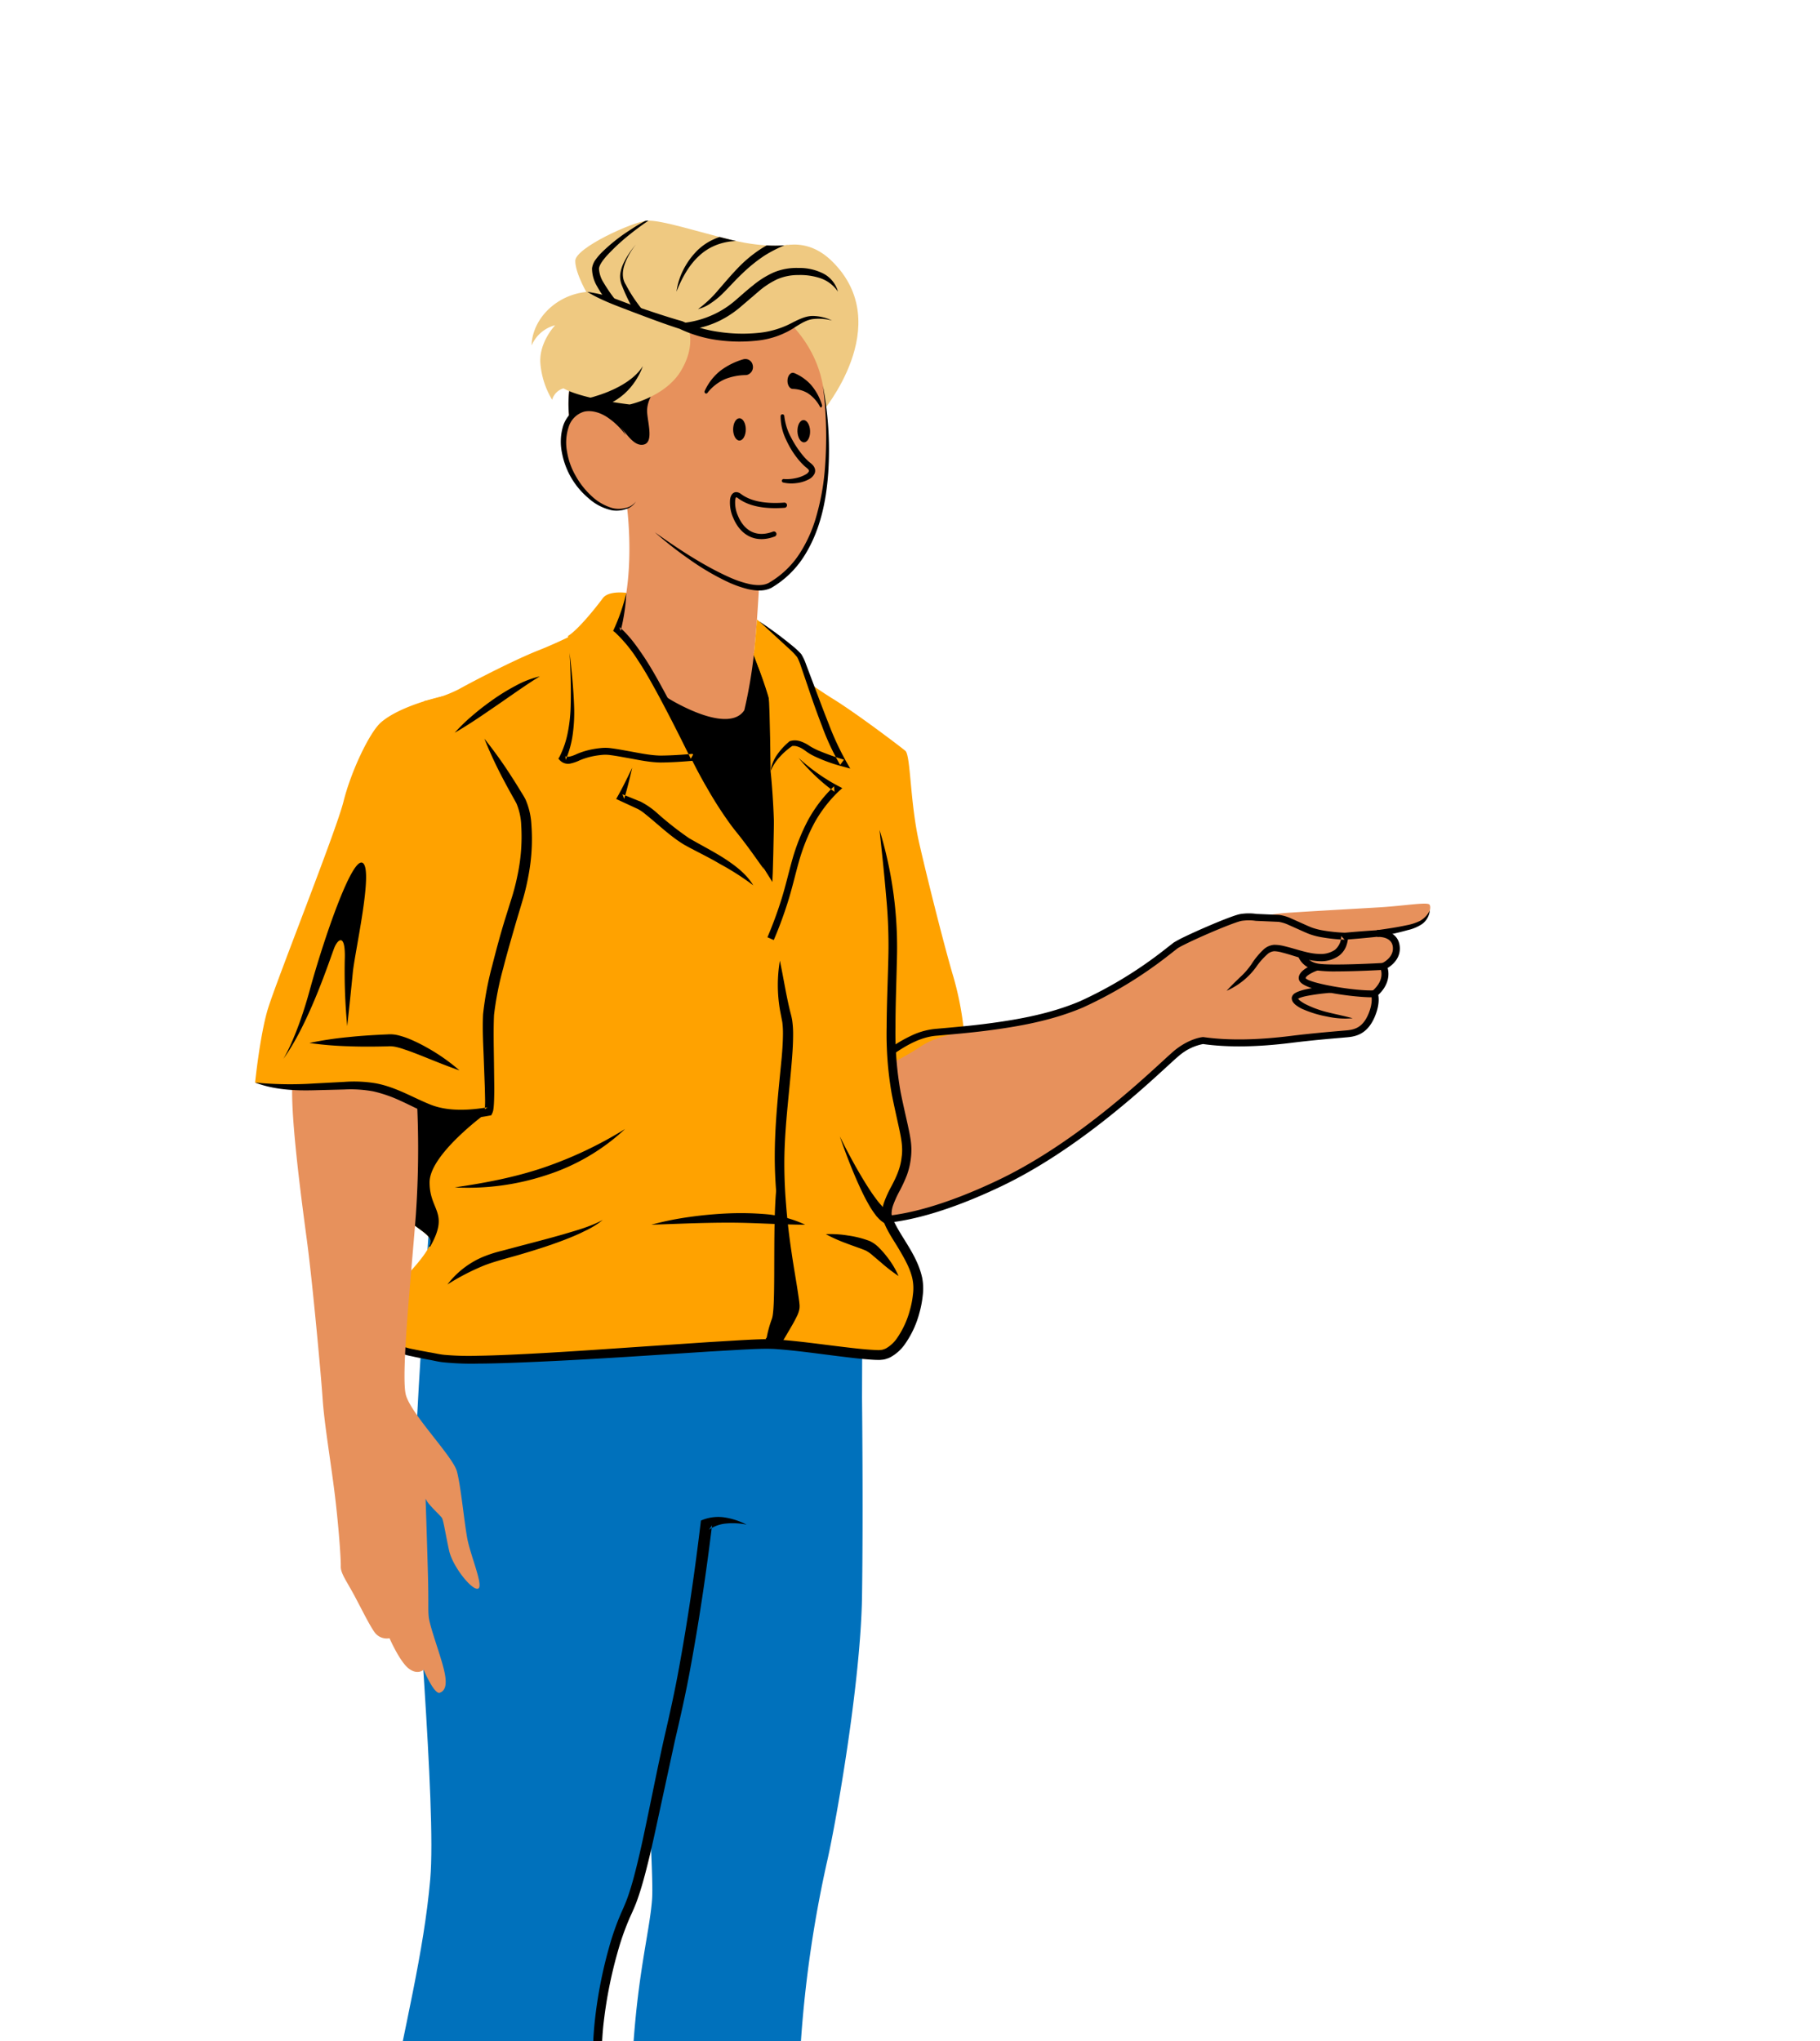 <svg xmlns="http://www.w3.org/2000/svg" xmlns:xlink="http://www.w3.org/1999/xlink" width="660" height="740" viewBox="0 0 660 740"><defs><clipPath id="a"><rect width="660" height="740" transform="translate(240 3099)" fill="#fff"/></clipPath></defs><g transform="translate(-240 -3099)" clip-path="url(#a)"><g transform="translate(-1354.39 2547.29)"><g transform="translate(1714.478 995.276)"><g transform="translate(1.893 416.316)"><path d="M1701.889,1016.052a55.3,55.3,0,0,1,3.721-8.492s-3.106-4.929-3.026-8.32,2.507-12.712,3.026-18.133-.338-38.36-.338-38.36l45.947,1.851s-2.8,17.306-2.8,23.614,1.635,19.625,1.635,19.625,2.658,16.355-7.783,22.428-33.4,10.408-40.378,5.787" transform="translate(-1689.994 -942.746)" fill="#e7915c" fill-rule="evenodd"/><path d="M1799.508,1001.55s1.562.439,1.75,1.058.434,6.77.434,8.011-1.8,3.6-2.607,3.726-17.654,1.821-27.112,2.558-33.534,1.6-40.783-1.84-11.792-6.873-16.583-8.9-13.735-5.16-15.2-6.823a9.67,9.67,0,0,1-2.25-5.183,29.574,29.574,0,0,0,.649-5.857c0-3.144-.08-5.484.567-6.695a5.479,5.479,0,0,1,3.708-2.176Z" transform="translate(-1697.145 -887.453)" fill="#cdcdcd" fill-rule="evenodd"/></g><g transform="translate(0 512.91)"><path d="M1756.775,1007.745c-8.746,0-17.9-.424-22.637-1.584-7.968-1.951-12-5.973-15.548-9.521-.81-.807-1.607-1.6-2.439-2.365-3.235-2.961-8.057-4.636-11.246-5.744-1.066-.371-1.941-.679-2.515-.94-1.422-.655-6.053-3.034-6-6.321l2.507.04c-.018,1.1,1.891,2.786,4.536,4,.524.238,1.324.514,2.294.853,3.385,1.173,8.5,2.951,12.116,6.261.857.785,1.682,1.607,2.517,2.44,3.483,3.48,7.086,7.078,14.375,8.861,9.044,2.217,34.7,1.652,41.495.647,6.491-.953,20.009-2.094,23.316-2.023a35.536,35.536,0,0,1,4.887.406l-.459,2.462a34.977,34.977,0,0,0-4.508-.361c-3.126-.113-16.614,1.078-22.872,2a175.293,175.293,0,0,1-19.818.888" transform="translate(-1696.39 -981.27)" fill-rule="evenodd"/></g><g transform="translate(1.68)"><path d="M1743.868,930.912s1.84,48.618-3.417,59.307a48.309,48.309,0,0,0,27.957,2.806c15.317-3.184,21.232-12.284,21.232-12.284s-5.123-24.66-2.2-45.777Z" transform="translate(-1631.656 -544.269)" fill="#e7915c" fill-rule="evenodd"/><g transform="translate(104.355)"><path d="M1825.358,776.709h-81.851V924.781s6.391,84.017,5.526,96.759-6.3,30.261-7.5,66.894c-.634,19.51-.687,45.26-.443,51.115s-2.482,12.161-2.412,15.934,2.344,3.333,2.625,6.336-2.7,5.308-2.625,7.336,2.855,4.491,2.855,4.491,9.558,8.761,29.467,7.961,30.981-8.615,30.981-8.615,4.912-4.949,4.87-9.641c-.1-10.8-5.181-31-4.87-63.01a435.376,435.376,0,0,1,10.7-93.151c3.119-13.816,12.033-64.181,12.479-95.38s0-71.756,0-71.756Z" transform="translate(-1738.68 -776.709)" fill="#0071bc" fill-rule="evenodd"/></g><path d="M1817.982,972.785s-17.454-11.045-22.855-14.049-22.772-12.286-25.918-13.934-3.744-4.345-6.589-3.445-8.686,15.874-8.237,19.021,13.928,11.381,13.928,11.381Z" transform="translate(-1610.691 -528.793)" fill="#cdcdcd" fill-rule="evenodd"/><path d="M1739.371,967.164a.552.552,0,0,0-.9.241c-.318.707.619,4.561.452,7.673s-1.578,5.378-.52,7.041,8.2,4.7,11.81,5.2,27.333-1.77,33.361-1.868,21.4.258,29.971.644,24.025,3.608,31.958,3.608,29.83-3.164,38.24-6.181,18.4-7.773,19.991-9.518-1.811-10.045-2.284-11.042a3.52,3.52,0,0,0-2.062-1.394Z" transform="translate(-1635.333 -498.059)" fill="#cdcdcd" fill-rule="evenodd"/><path d="M1748.651,946.359c3.663.321,3.207,11.657,7.509,14.553s8.057,6.883,15.8,6.02,10.014-1.8,14.159-5.083,9.31-8.919,11.03-9.468,14.322.9,18.785,1.023,23.517,10.854,29.306,12.542,16.18,6.326,18.221,6.971a15.253,15.253,0,0,1,4.514,3.009s15.693,2.257,19.886,2.257,7.632,2.151,9.458,3.119,2.9,5.8,2.9,5.8-18.058,7.309-27.624,9.458-25.9,3.872-37.082,3.227-37.192-5.16-49.874-5.912-25.367.752-33.428-.323a44.1,44.1,0,0,1-12.793-3.44s-2.577-9.886-.857-19.131a87.506,87.506,0,0,1,4.513-16.335c1.184-3.44,1.791-8.615,5.572-8.287" transform="translate(-1635.386 -521.007)" fill="#cdcdcd" fill-rule="evenodd"/><path d="M1769.934,956.547a1.343,1.343,0,1,1-1.341-1.341,1.341,1.341,0,0,1,1.341,1.341" transform="translate(-1591.26 -507.649)" fill="#474747" fill-rule="evenodd"/><path d="M1767.2,959.427a1.343,1.343,0,1,1-1.342-1.341,1.344,1.344,0,0,1,1.342,1.341" transform="translate(-1595.378 -503.307)" fill="#474747" fill-rule="evenodd"/><path d="M1764.469,962.309a1.343,1.343,0,1,1-1.341-1.342,1.34,1.34,0,0,1,1.341,1.342" transform="translate(-1599.497 -498.965)" fill="#474747" fill-rule="evenodd"/><path d="M1761.739,965.189a1.343,1.343,0,1,1-1.344-1.342,1.344,1.344,0,0,1,1.344,1.342" transform="translate(-1603.614 -494.623)" fill="#474747" fill-rule="evenodd"/><path d="M1775.271,960.817a1.343,1.343,0,1,1-1.342-1.344,1.343,1.343,0,0,1,1.342,1.344" transform="translate(-1583.215 -501.217)" fill="#474747" fill-rule="evenodd"/><path d="M1773.058,964.111a1.343,1.343,0,1,1-1.342-1.342,1.344,1.344,0,0,1,1.342,1.342" transform="translate(-1586.552 -496.249)" fill="#474747" fill-rule="evenodd"/><path d="M1770.283,966.944a1.343,1.343,0,1,1-1.344-1.344,1.342,1.342,0,0,1,1.344,1.344" transform="translate(-1590.733 -491.981)" fill="#474747" fill-rule="evenodd"/><path d="M1758.765,955.306a41.339,41.339,0,0,1,3.46-4.1,21.457,21.457,0,0,1,2-1.853,4.811,4.811,0,0,1,1.372-.812,6.306,6.306,0,0,1,1.547-.166c3.646.02,7.141.376,10.686.629l5.281.374,1.3.058a11.9,11.9,0,0,1,1.487.2,25.074,25.074,0,0,1,2.648.83c3.382,1.276,6.587,2.8,9.8,4.313,6.464,3.009,12.521,6.554,19.354,8.512,3.347,1.239,6.622,2.61,9.892,3.982,1.632.677,3.27,1.386,4.884,1.988a9.246,9.246,0,0,1,4.155,3.606,37.864,37.864,0,0,0-4.6-2.314c-1.733-.562-3.342-1.276-5-1.92-3.284-1.319-6.569-2.633-9.886-3.8-1.672-.622-3.282-1.018-5.065-1.665-1.705-.634-3.314-1.382-4.944-2.109l-9.619-4.548c-3.182-1.53-6.374-3.076-9.613-4.328a23.652,23.652,0,0,0-2.415-.785,10.575,10.575,0,0,0-1.141-.16l-1.349-.07-5.321-.421c-3.518-.286-7.081-.667-10.521-.712a9.179,9.179,0,0,0-1.1.065,3.543,3.543,0,0,0-.918.517c-.679.479-1.374,1.018-2.058,1.567a50.927,50.927,0,0,1-4.333,3.132" transform="translate(-1604.048 -517.944)" fill-rule="evenodd"/><path d="M1899.689,962.6a202.135,202.135,0,0,1-18.966,7.713,86.1,86.1,0,0,1-9.894,2.871c-3.362.715-6.747,1.246-10.14,1.7a167.92,167.92,0,0,1-20.49,1.514c-6.913.1-13.73-.9-20.485-1.708l-20.262-2.638a168.227,168.227,0,0,0-20.222-1.617c-6.763-.06-13.542.3-20.425.288a53.856,53.856,0,0,1-10.393-.923,44.549,44.549,0,0,1-10.082-3.072l1.121-2.241a42.785,42.785,0,0,0,9.433,2.826,51.284,51.284,0,0,0,9.937.855c6.745.01,13.58-.424,20.448-.266a170.685,170.685,0,0,1,20.483,1.825L1820,972.557c6.752.875,13.467,1.916,20.2,1.875a165.225,165.225,0,0,0,20.262-1.311c13.555-1.274,26.255-6.281,39.228-10.521" transform="translate(-1634.851 -496.503)" fill-rule="evenodd"/><path d="M1789.979,958.472a95.867,95.867,0,0,1,6.85,8.1,28.919,28.919,0,0,1,2.979,4.654,13.017,13.017,0,0,1,1.254,5.564l-2.507.015c-.341-1.316-.792-3.052-1.319-4.6a28.9,28.9,0,0,0-2.129-4.528l-5.188-9.157Z" transform="translate(-1557.088 -502.726)" fill-rule="evenodd"/><path d="M1756.061,960.911c-4.3-2.894-3.849-14.232-7.509-14.553-3.781-.329-4.391,4.847-5.572,8.287a87.469,87.469,0,0,0-4.516,16.338c-.2,1.053-.329,2.111-.423,3.164,2.026-.1,5.458-2.971,8.773-3.062,3.4-.093,13.886,6.9,19.4,5.885s8.468-10.39,8.468-10.39v0c-.86.123-1.786.238-2.821.354-7.745.862-11.5-3.129-15.8-6.02" transform="translate(-1635.287 -521.008)" fill="#ff0c0c" fill-rule="evenodd"/><path d="M1770.875,962.575c-1.3,1.958-3.422,1-3.422-.82,0,0,.476-1.991,1.417-5.541.7-2.655-.178-9.418.6-9.676s3.4,2.019,3.4,2.019a24.13,24.13,0,0,1-.6,8.56c-.925,3.483-1.394,5.443-1.4,5.458" transform="translate(-1590.954 -520.747)" fill="#cdcdcd" fill-rule="evenodd"/><path d="M1772.546,963.557c0-.1-1.823-14.633-1.284-15.087s3.651,1.672,3.651,1.672c.943,4.41,1.138,12.888,1.15,13.3-.636,1.936-2.735,2.237-3.518.11" transform="translate(-1585.361 -517.898)" fill="#cdcdcd" fill-rule="evenodd"/><path d="M1777.042,963.814c-.013-.1-1.52-10.293-2.427-13.231,0,0,2.961.153,3.538.7s2.316,11.622,2.375,12.045c-.236,2.35-2.48,2.392-3.485.489" transform="translate(-1580.156 -514.617)" fill="#cdcdcd" fill-rule="evenodd"/><path d="M1780.746,963.921c-.01-.068-2.061-10.228-2.3-11.07.338-.278,3.325.883,3.73,1.289s2,8.936,2.046,9.222c-.4,2.477-2.55,2.339-3.478.559" transform="translate(-1574.382 -511.263)" fill="#cdcdcd" fill-rule="evenodd"/><path d="M1716.494,989.052s-1.021-1.469,2.169-6.792,20.086-21.009,25.412-23.048,10.3-2.552,11.955,0,4.212,6.093,4.35,11.893a71.24,71.24,0,0,0,1.244,11.155s8.42,12.625,10.907,16.885,3.864,11.027,7.316,13.1,8.971,4.553,10.9,6.9,4.583,8.623,4.583,8.623,2.322,1.961,2.4,6.863c0,0-2.55.938-11.554,1.67s-28.483,2.1-37.49,2.2-22.933-2.3-26.177-5.341-8.063-9.215-14.136-12.564-8.064-2.515-10.052-5.133c0,0-.105-11.9,2.094-17.469a28,28,0,0,1-.211-6.4c.316-3.247,4.19-9.634,5.341-13.718s2.934-7.54,3.458-7.645l-.524.105a3.447,3.447,0,0,1,.7,1.66c0,.757-1.161,3.719-.812,6.1s2.613,7.256,2.613,7.256l-2.9,7.086a3.227,3.227,0,0,0,3.6-.115c2.034-1.279,4.107-3.327,4.812-3.262" transform="translate(-1695.159 -504.215)" fill="#cdcdcd" fill-rule="evenodd"/><path d="M1702.623,962.561c.05-.01.042-.008,0,0" transform="translate(-1688.675 -496.572)" fill-rule="evenodd"/><path d="M1702.6,962.571l.07-.015-.07.015" transform="translate(-1688.717 -496.569)" fill-rule="evenodd"/><path d="M1707.01,984.565l2.9-7.083s-2.267-4.879-2.612-7.259.812-5.341.812-6.1a2.936,2.936,0,0,0-.544-1.427,26.522,26.522,0,0,0-3.094,7.3c-1.153,4.082-5.027,10.471-5.341,13.718a28.122,28.122,0,0,0,.208,6.406c-.11.278,7.667-5.564,7.667-5.564" transform="translate(-1694.085 -496.351)" fill-rule="evenodd"/><path d="M1702.9,962.57l.032-.008c-.19.04-.557.113-.557.113s.07.1.161.236c.148-.185.276-.323.364-.341" transform="translate(-1689.051 -496.56)" fill-rule="evenodd"/><path d="M1740.64,1025.7a15.694,15.694,0,0,1-.692-6.223,8.227,8.227,0,0,1,.354-1.64,6.724,6.724,0,0,1,.792-1.512c.574-.893,1.211-1.692,1.813-2.515,1.216-1.635,2.4-3.267,3.425-4.975a13.5,13.5,0,0,0,2.059-5.288l.411.81a39.938,39.938,0,0,1-11.611-10.892c-1.518-2.179-2.886-4.426-4.228-6.645a26.383,26.383,0,0,0-4.609-6.013c-1.838-1.778-3.861-3.415-5.832-5.173-2.043-1.72-3.673-3.916-5.491-5.586a5.933,5.933,0,0,0-2.979-1.667c-.971-.2-2.039.441-3.031,1.168a45.673,45.673,0,0,0-5.451,5.361,12.036,12.036,0,0,1,4.588-6.5,9.294,9.294,0,0,1,1.8-1.121,3.938,3.938,0,0,1,2.3-.381,7.378,7.378,0,0,1,3.811,1.989c2.048,1.843,3.57,3.874,5.562,5.491,1.948,1.692,4.014,3.307,5.96,5.133a28.353,28.353,0,0,1,4.987,6.3c1.417,2.214,2.713,4.458,4.17,6.572a38.174,38.174,0,0,0,10.995,10.478l.467.311-.055.5a14.991,14.991,0,0,1-2.35,6.038,61.524,61.524,0,0,1-3.561,5.09l-1.815,2.422a6.013,6.013,0,0,0-1.108,2.482,38.625,38.625,0,0,0-.671,5.99" transform="translate(-1684.234 -490.074)" fill-rule="evenodd"/><path d="M1709.574,984.905a3.308,3.308,0,0,1-2.455-.276c-.065-.04-.108-.07-.108-.07-1.685-1.246-4.33-4.115-4.049-6.928s2.251-5.291,3.094-8.159c.833-2.828,1.487-6.655,1.5-6.767l-.032.048c-.078.135-.5.9-1.161,2.1a35.606,35.606,0,0,0-1.893,5.153c-1.151,4.082-5.025,10.468-5.341,13.715a28.041,28.041,0,0,0,.211,6.406s.356,2.535,1.479,2.588,3.433-5.062,5.4-5.627,2.7-.584,3.348-2.179" transform="translate(-1694.086 -496.345)" fill="#ff0c0c" fill-rule="evenodd"/><path d="M1702.436,962.7v0" transform="translate(-1688.957 -496.357)" fill="#ff0c0c" fill-rule="evenodd"/><path d="M1709.812,976.507a1.434,1.434,0,1,1-1.434-1.434,1.433,1.433,0,0,1,1.434,1.434" transform="translate(-1682.163 -477.702)" fill="#474747" fill-rule="evenodd"/><path d="M1706.725,979.417a1.434,1.434,0,1,1-1.434-1.432,1.434,1.434,0,0,1,1.434,1.432" transform="translate(-1686.815 -473.312)" fill="#474747" fill-rule="evenodd"/><path d="M1704.733,983.077a1.434,1.434,0,1,1-1.434-1.434,1.433,1.433,0,0,1,1.434,1.434" transform="translate(-1689.819 -467.798)" fill="#474747" fill-rule="evenodd"/><path d="M1714.468,980.886a1.434,1.434,0,1,1-1.434-1.434,1.433,1.433,0,0,1,1.434,1.434" transform="translate(-1675.144 -471.101)" fill="#474747" fill-rule="evenodd"/><path d="M1711.016,983.267a1.434,1.434,0,1,1-1.435-1.434,1.436,1.436,0,0,1,1.435,1.434" transform="translate(-1680.348 -467.512)" fill="#474747" fill-rule="evenodd"/><path d="M1708.37,986.574a1.434,1.434,0,1,1-1.434-1.434,1.435,1.435,0,0,1,1.434,1.434" transform="translate(-1684.335 -462.527)" fill="#474747" fill-rule="evenodd"/><path d="M1724.616,982.406a28.74,28.74,0,0,1,7.9-1.788,18.424,18.424,0,0,1,4.205.1,25.747,25.747,0,0,1,3.987,1.038,45.769,45.769,0,0,1,7.361,3.405,17.145,17.145,0,0,1,5.85,5.626c-2.184-1.572-4.16-3.335-6.549-4.192-2.417-.97-4.942-1.73-7.417-2.457-1.241-.354-2.479-.717-3.7-.983a24.445,24.445,0,0,0-3.718-.474c-2.575-.148-5.223-.183-7.921-.278" transform="translate(-1655.523 -469.454)" fill-rule="evenodd"/><path d="M1744.708,1003.83a52.814,52.814,0,0,1-8.708-6.8,16.328,16.328,0,0,1-3.242-4.674c-.83-1.665-1.527-3.362-2.2-5.055-1.329-3.383-2.384-6.883-4.094-9.934-.845-1.61-1.723-3.2-2.482-4.864a21.118,21.118,0,0,1-1.891-5.137,37.36,37.36,0,0,0,2.736,4.671l2.918,4.578c1.981,3.212,3.1,6.7,4.508,10.017,1.369,3.307,2.6,6.777,5.02,9.152a58.461,58.461,0,0,0,8.317,6.679Z" transform="translate(-1659.332 -489.321)" fill-rule="evenodd"/><path d="M1730.982,776.709s-5.551,78.355-5.637,100.591,8.292,110.63,5.968,137.181-9.292,53.432-15.6,86.953c-3.641,19.344-7.509,45.905-10.137,64.926h0c-.591,4.258-3.5,11.449-5.355,17.308s.293,15.3,0,20.159-5.606,12.494-1.79,15.443,19.6,8.849,37.949,8.838,36.888-9.184,37.292-11.451-2.833-3.46-3.355-4.744-.519-6.695,3.355-8.881,6.065-7.788,5.361-11.96-4.1-4.1-3.377-10.293,6.306-24.121,7.65-37.2c2.653-25.884,8.252-51.8,8.613-67.827s5.228-37.974,10.885-49.756,9.724-38.736,16.794-68.9,11.8-71.167,11.8-71.167c6.128-3.3,14.613,0,14.613,0V776.709Z" transform="translate(-1697.06 -776.709)" fill="#0071bc" fill-rule="evenodd"/><path d="M1697.608,1155.282a28.441,28.441,0,0,0,5.9,2.854c2.048.77,4.137,1.424,6.251,1.991a100.615,100.615,0,0,0,12.843,2.542,92.213,92.213,0,0,0,13.038.76,69.406,69.406,0,0,0,12.9-1.522,82.188,82.188,0,0,0,12.469-3.691c2.021-.782,4.014-1.635,5.933-2.605.958-.484,1.9-1,2.8-1.552.441-.281.883-.567,1.271-.873a3.8,3.8,0,0,0,.833-.777,2.173,2.173,0,0,0-.963-1.64l-1.236-1.048a5.542,5.542,0,0,1-.708-.712,2.828,2.828,0,0,1-.566-1.141,10.337,10.337,0,0,1,1.266-7.161,7.483,7.483,0,0,1,2.715-2.646,8.057,8.057,0,0,0,2.177-1.888,12.247,12.247,0,0,0,2.47-5.408,7.889,7.889,0,0,0-.7-5.566c-.486-.812-1.254-1.663-1.848-2.816a8.3,8.3,0,0,1-.89-3.673,30.943,30.943,0,0,1,.955-6.788l1.5-6.431c2.029-8.52,4.142-17.04,5.1-25.623,1.712-17.514,4.8-34.855,7.038-52.181.542-4.33,1.021-8.666,1.251-12.981l.251-6.579c.128-2.222.316-4.436.552-6.642a162.9,162.9,0,0,1,5.07-26.077,96.3,96.3,0,0,1,4.42-12.642c.965-2.136,1.735-3.876,2.458-5.95.707-2.016,1.332-4.082,1.911-6.166,2.284-8.362,4.026-16.957,5.81-25.532s3.5-17.2,5.431-25.778c1.986-8.605,3.876-17.038,5.428-25.668,3.147-17.193,5.669-34.552,7.753-51.905l.008-.073.146-1.246.947-.366a15.628,15.628,0,0,1,8.312-.647,25.719,25.719,0,0,1,7.3,2.5,24.738,24.738,0,0,0-7.376-.4,12.461,12.461,0,0,0-6.238,2.249l1.093-1.61-.01.073c-2.144,17.474-4.716,34.85-7.931,52.163-1.572,8.638-3.543,17.321-5.526,25.8l-5.569,25.693c-1.853,8.58-3.658,17.183-6.062,25.731-.612,2.139-1.271,4.268-2.029,6.386-.725,2.069-1.75,4.333-2.607,6.188a93.367,93.367,0,0,0-4.345,12.148,159.631,159.631,0,0,0-5.15,25.49c-.546,4.353-.7,8.518-.887,13.031-.269,4.443-.79,8.828-1.367,13.2-2.392,17.451-5.589,34.664-7.425,52.073-1.053,8.861-3.254,17.406-5.345,25.921l-1.537,6.371a29.592,29.592,0,0,0-.948,6.2,5.969,5.969,0,0,0,.612,2.67c.394.813,1.1,1.622,1.75,2.685a10.174,10.174,0,0,1,.94,7.191,14.438,14.438,0,0,1-2.994,6.406,10.223,10.223,0,0,1-2.793,2.372,5.263,5.263,0,0,0-1.958,1.883,8.355,8.355,0,0,0-1.048,5.509c-.042.333,1.018,1.081,1.868,1.858.808.777,2.082,2.066,1.415,4.072a4.733,4.733,0,0,1-1.469,1.53c-.481.361-.968.664-1.457.963-.978.589-1.973,1.1-2.979,1.592a66.358,66.358,0,0,1-6.15,2.585,83.437,83.437,0,0,1-12.8,3.568c-8.71,1.835-17.732,1.507-26.41.145a87.223,87.223,0,0,1-12.853-3.021c-2.1-.659-4.172-1.4-6.2-2.264a28.378,28.378,0,0,1-5.8-3.109" transform="translate(-1696.234 -712.722)" fill-rule="evenodd"/></g></g><g transform="translate(1684.39 732.002)"><g transform="translate(225.076 147.332)"><path d="M1776.187,789.037s11.326-10.852,21.722-11.85,35.948-2.54,53.316-10.167,31.771-19.487,33.89-21.182,20.969-9.954,24.146-10.378a17.709,17.709,0,0,1,5.3,0,84.761,84.761,0,0,1,9.8-1.524c5.02-.444,25.766-1.562,34.91-2.116s17.288-2.009,18.181-1.005-.224,5.8-5.02,7.474-13.941,3.009-13.941,3.009,6.246-.446,6.915,4.573-4.686,7.362-4.686,7.362,2.678,4.907-3.234,9.927c0,0,1.116,2.788-1,7.808s-5.13,6.356-8.811,6.692-12.158,1-20.189,2.008-20.3,2.116-32.122.444c0,0-4.127.336-9.144,4.24s-32.382,32.165-64.748,47.555-47.3,13.126-47.3,13.126Z" transform="translate(-1774.156 -730.469)" fill="#e7915c" fill-rule="evenodd"/></g><path d="M1762.157,695.956a156.684,156.684,0,0,0,16.636,12.023c8.4,5.1,24.706,17.459,26.681,19.106s1.647,18.775,5.1,33.764,9.39,38.378,12.354,48.259a111.655,111.655,0,0,1,3.813,19.873s-9.869,1.379-15.471,5.168a105.478,105.478,0,0,1-12.226,6.91H1766Z" transform="translate(-1567.167 -635.16)" fill="#ffa200" fill-rule="evenodd"/><path d="M1883.659,763.057s5.085,23.547,4.817,42.811-1.873,37.731,1.339,53.251,4.548,17.657,3.21,24.883-6.73,12.6-6.73,18.2,11.215,16.426,11.416,26.24-6.073,25.034-14.051,25.034-27.408-3.4-39.022-4-105.354,7.956-120.058,5.155-17.5-2.8-19.6-8.4-.233-15.172,2.8-17.506,13.3-13.068,13.068-16.569-10.331-6.446-12.013-13.6,4.628-37.026,5.05-52.595,4.628-129.591,4.628-129.591a47.036,47.036,0,0,0,12.647-4.333c5.453-3.052,20.282-10.684,28.568-13.956s15.265-6.978,15.265-6.978l63.168,7.86s37.006,40.574,40.3,47.7a89.384,89.384,0,0,1,5.205,16.391" transform="translate(-1654.712 -642.475)" fill="#ffa200" fill-rule="evenodd"/><path d="M1736.868,691.1l51.76,8.6s4.137,10.418,6.11,17.925,1.131,28.807,1.208,37.335-.521,27.062-.521,27.062-9.373-15.094-12.289-19.136-28.348-35.045-28.348-35.045Z" transform="translate(-1605.286 -642.477)" fill-rule="evenodd"/><g transform="translate(131.582)"><path d="M1788.771,727.716c1.735-15.335,3.29-54.57,3.29-54.57l-49.864-1.437s5.328,32.012-5.328,53.527c0,0,10.5,13.863,23.273,20.824,11.717,6.389,21.553,8.294,25.061,2.853a170.727,170.727,0,0,0,3.568-21.2" transform="translate(-1736.868 -671.709)" fill="#e7915c" fill-rule="evenodd"/></g><path d="M1745.952,706.62s-4.912,15.012-7.64,21.287c0,0,2.991,1.367,6.652,2.891s11.745,10.37,19.066,14.184,17.642,9.3,22.243,14.793,6.286,19.342,6.286,19.342l1.211-17.815s-5.338-12.2-12.813-21.812-18.374-30.542-18.374-30.542Z" transform="translate(-1603.11 -619.085)" fill="#ffa200" fill-rule="evenodd"/><path d="M1760.042,717.516s1.053,9.438,1.289,21.664-.933,21.629-1.289,27.035a119.3,119.3,0,0,0,0,11.99,142.561,142.561,0,0,0,6.226-17.632c2.588-9.4,3.169-13.638,7.226-22.333a48.969,48.969,0,0,1,10.373-14.342s-10.952-6.512-18.153-16.671a27.016,27.016,0,0,0-3.8,4.115c-1.607,2.236-1.873,6.176-1.873,6.176" transform="translate(-1570.593 -618.172)" fill="#ffa200" fill-rule="evenodd"/><path d="M1752.976,685.616s-6.426-.923-8.53,1.938-8.869,11.431-12.627,13.685c0,0,1.883,17.587,1.542,28.1s-3.5,16.235-3.5,16.235,1.141,1.627,4.769,0a28.363,28.363,0,0,1,10.062-2.517c3.553-.293,15.021,2.813,20.425,2.813s12.356-.664,12.356-.664-10.862-22.351-17.328-32.824-10.426-13.359-10.426-13.359a71.226,71.226,0,0,0,3.252-13.412" transform="translate(-1615.843 -650.96)" fill="#ffa200" fill-rule="evenodd"/><path d="M1743.436,710.812c-.893,3.766-1.771,7.51-2.921,11.276l-.629-1.637,6.669,2.71a29.135,29.135,0,0,1,6.256,4.418,114.565,114.565,0,0,0,11.215,8.778c3.984,2.334,8.462,4.6,12.55,7.186,4.054,2.633,8.176,5.662,10.751,9.914a96.633,96.633,0,0,0-12.065-7.733c-4.145-2.47-8.365-4.436-12.772-6.86-4.325-2.573-7.943-5.9-11.617-8.991-.913-.775-1.831-1.545-2.743-2.262a14.536,14.536,0,0,0-2.667-1.825l-6.617-3.057-1.231-.572.6-1.068c1.86-3.3,3.545-6.8,5.221-10.278" transform="translate(-1604.164 -612.766)" fill-rule="evenodd"/><path d="M1774.692,750.068c-2.33-3.237-4.576-6.471-6.943-9.591-1.188-1.567-2.362-3.082-3.621-4.616-1.251-1.587-2.417-3.212-3.543-4.859-2.271-3.287-4.378-6.662-6.349-10.11-2.011-3.422-3.886-6.918-5.659-10.468l2.2-1.2c4,6.792,7.923,13.627,12.075,20.267,1.048,1.652,2.134,3.277,3.28,4.834,1.156,1.592,2.327,3.265,3.337,4.982a66.108,66.108,0,0,1,5.218,10.757" transform="translate(-1587.635 -615.154)" fill-rule="evenodd"/><path d="M1733.315,707.132c.75,6.439,1.409,12.893,1.645,19.4a57.506,57.506,0,0,1-.429,9.836,35.426,35.426,0,0,1-2.63,9.714l-.008.012-.073-1.324c-.1-.118.243.15.5.158a3.057,3.057,0,0,0,1.076-.04,12.619,12.619,0,0,0,2.595-.948,27.915,27.915,0,0,1,6.07-1.783c1.038-.188,2.079-.308,3.112-.4a15.6,15.6,0,0,1,3.287.115c2.071.266,4.067.642,6.06,1.008,3.962.694,7.971,1.59,11.77,1.65,3.975-.028,8.009-.3,12-.659l-1.008,1.8c-3.962-8.076-8.024-16.127-12.3-24.026-2.159-3.942-4.333-7.856-6.8-11.559a51.771,51.771,0,0,0-8.249-10.125l-.01-.007-.8-.637.358-.79a70.639,70.639,0,0,0,4.436-13,72.077,72.077,0,0,1-2.066,13.823l-.447-1.424.043.033c3.718,3.245,6.244,6.94,8.833,10.742,2.53,3.8,4.741,7.78,6.91,11.747,4.313,7.953,8.377,16.01,12.356,24.126l.8,1.635-1.81.161c-4.069.361-8.111.639-12.226.669-4.305-.08-8.239-1-12.233-1.692-1.981-.361-3.964-.735-5.907-.983a12.787,12.787,0,0,0-2.758-.108c-.983.088-1.953.2-2.9.371a25.752,25.752,0,0,0-5.543,1.63,14.458,14.458,0,0,1-3.1,1.1,4.1,4.1,0,0,1-4.084-1.141l-.521-.559.451-.77,0,0a33.666,33.666,0,0,0,2.976-8.826,55.71,55.71,0,0,0,1.028-9.523c.183-6.444-.058-12.933-.391-19.4" transform="translate(-1616.773 -650.874)" fill-rule="evenodd"/><g transform="translate(2.507 72.212)"><path d="M1753.119,700.509c5.153.983,18.92,23.878,22.847,28.539a33.2,33.2,0,0,1,7.851,19.139,76.22,76.22,0,0,1-3.681,26.746c-2.944,9.32-9.708,32.139-10.13,41.464s1.158,32.877,0,34.6c0,0-10.711,2.2-18.783,0s-16.563-9.425-29.093-9.425-24.635,1.911-36.74-1.063c0,0,1.7-16.564,4.46-26.122s24.848-64.77,27.609-75.813,9.48-25.109,13.59-28.669c7.091-6.141,22.07-9.393,22.07-9.393" transform="translate(-1685.39 -700.509)" fill="#ffa200" fill-rule="evenodd"/></g><path d="M1759.236,832.286a41.2,41.2,0,0,1,2.259-9.149c1.886-5.215-.521-43.861,2.821-54.292-1.489.2,4.719,48.046,5.649,50.188,1,2.309-8.47,13.254-8.47,13.254Z" transform="translate(-1571.57 -525.289)" fill-rule="evenodd"/><path d="M1689.492,795.675c-.255.351,4.629-6.943,9.543-24.871s15.325-48.728,19.232-46.123-2.894,32.242-3.616,39.762-2.023,19.374-2.023,19.374a211.516,211.516,0,0,1-.9-23.717c.409-10.223-2.452-7.768-3.681-4.907s-8.9,27.2-18.555,40.481" transform="translate(-1676.714 -592.094)" fill-rule="evenodd"/><path d="M1693.24,752.523a126.778,126.778,0,0,1,14.179-2.141c4.744-.507,9.5-.777,14.25-.983a12.035,12.035,0,0,1,4.017.391,29.565,29.565,0,0,1,3.628,1.188,58.585,58.585,0,0,1,6.557,3.207,68.906,68.906,0,0,1,11.795,8.269c-4.566-1.572-8.949-3.377-13.3-5.122-2.182-.855-4.34-1.728-6.5-2.425a26.761,26.761,0,0,0-3.157-.933,10.289,10.289,0,0,0-3.034-.238c-4.722.113-9.448.161-14.182-.028a127.18,127.18,0,0,1-14.255-1.186" transform="translate(-1671.05 -554.662)" fill-rule="evenodd"/><path d="M1714.264,718.038a65.8,65.8,0,0,1,6.734-6.487c2.357-2.029,4.844-3.9,7.392-5.692a74.21,74.21,0,0,1,7.991-4.869,34.411,34.411,0,0,1,8.756-3.385c-2.69,1.6-5.208,3.342-7.75,5.065l-7.569,5.248c-5.08,3.47-10.12,7.008-15.553,10.12" transform="translate(-1639.359 -632.674)" fill-rule="evenodd"/><path d="M1774.252,702.842c-1.236-2.091-10.787-9.623-15.581-13.457-.323,4.521-.665,8.6-1.016,11.687-.048.414-.1.81-.145,1.214,1.893,5.045,5.072,12.344,5.4,15.012.477,3.939.715,27.112.715,27.112,1.313-5.732,7.407-10.035,7.407-10.035s2.269-.955,6.045,1.793,12.828,5.258,12.828,5.258c-5.854-9.2-14.1-35.953-15.648-38.583" transform="translate(-1574.172 -645.065)" fill="#ffa200" fill-rule="evenodd"/><path d="M1758.306,689.65a143,143,0,0,1,12.346,9.144,26.031,26.031,0,0,1,2.894,2.75,18.616,18.616,0,0,1,1.732,3.7l2.706,7.179c1.8,4.771,3.571,9.546,5.451,14.259a101.994,101.994,0,0,0,6.321,13.663l0,0,1.552,2.69-2.946-.81a57.6,57.6,0,0,1-9.794-3.533,19.963,19.963,0,0,1-2.354-1.281c-.379-.233-.785-.544-1.126-.782-.313-.233-.632-.461-.96-.664a8.549,8.549,0,0,0-2.039-.948,4.139,4.139,0,0,0-1.885-.151l.183-.1a25.551,25.551,0,0,0-4.616,4,16.774,16.774,0,0,0-3.35,5.235,13.407,13.407,0,0,1,2.375-6,23.664,23.664,0,0,1,4.468-4.829l.09-.073.1-.03c2.357-.7,4.137.128,5.8.95.411.221.8.466,1.181.72.371.231.652.424,1.013.617.694.379,1.421.742,2.171,1.078a89.453,89.453,0,0,0,9.416,3.372l-1.395,1.883v-.005a87.51,87.51,0,0,1-6.577-14.069c-1.855-4.784-3.558-9.608-5.175-14.452l-2.47-7.231a20.349,20.349,0,0,0-1.346-3.282,24.91,24.91,0,0,0-2.5-2.665Z" transform="translate(-1572.972 -644.665)" fill-rule="evenodd"/><path d="M1764.41,738.717c1.246,5.892,2.136,11.7,3.465,17.323.308,1.424.752,2.69,1.018,4.431a34.282,34.282,0,0,1,.316,4.691c.01,3.064-.161,6.068-.4,9.039-.916,11.9-2.533,23.589-2.758,35.334a175.388,175.388,0,0,0,.609,17.6c.441,5.875,1.139,11.74,2.023,17.579.842,5.867,1.936,11.606,2.748,17.627l.113,1.188a6.934,6.934,0,0,1-.055,1.439,9.582,9.582,0,0,1-.853,2.555c-.709,1.454-1.432,2.8-2.224,4.122-1.532,2.668-3.112,5.2-4.583,7.986l-4.611-3.861a38.389,38.389,0,0,0,6.146-6.193,25.148,25.148,0,0,0,2.362-3.49,4.3,4.3,0,0,0,.612-3.4c-.747-5.734-1.84-11.657-2.658-17.529-1.582-11.8-3.169-23.619-3.124-35.66.022-11.988,1.384-23.878,2.507-35.6.263-2.931.451-5.852.466-8.713a30.849,30.849,0,0,0-.236-4.175l-.825-4.272a53.159,53.159,0,0,1-.058-18.021" transform="translate(-1571.598 -570.703)" fill-rule="evenodd"/><path d="M1883.826,719.8a145.518,145.518,0,0,1,6.287,47.585c-.168,8-.5,15.967-.5,23.9a122.686,122.686,0,0,0,1.845,23.517c.772,3.876,1.67,7.758,2.54,11.664.426,1.961.865,3.934,1.153,6.015a24.2,24.2,0,0,1,.038,6.4,26.3,26.3,0,0,1-1.472,6.2,53.14,53.14,0,0,1-2.588,5.612,38.624,38.624,0,0,0-2.372,5.2,9.708,9.708,0,0,0-.534,2.5,3.794,3.794,0,0,0,.04,1.1,7.467,7.467,0,0,0,.293,1.136c2.8,6.71,8.866,13,10.736,21.566a20.519,20.519,0,0,1,.2,6.484,37.479,37.479,0,0,1-1.176,6.163,35.081,35.081,0,0,1-5.263,11.4,15.514,15.514,0,0,1-4.919,4.559,6.827,6.827,0,0,1-1.667.732,6.135,6.135,0,0,1-1.841.389,8.448,8.448,0,0,1-1.7.06c-.526-.007-1.043-.027-1.552-.065-4.089-.243-8.051-.752-12.03-1.236-7.928-.973-15.839-2.139-23.685-2.673-3.819-.176-7.788.058-11.767.256l-11.933.69-23.89,1.552c-15.937,1.026-31.881,1.956-47.866,2.545-4,.133-8,.253-12.01.268a101.091,101.091,0,0,1-12.161-.436c-2.131-.176-3.959-.7-5.96-1.031-1.961-.383-3.924-.75-5.907-1.2a23.166,23.166,0,0,1-6.015-1.986,8,8,0,0,1-2.658-2.294,13.081,13.081,0,0,1-1.517-2.969l2.347-.88a6.514,6.514,0,0,0,3.066,3.9,21.2,21.2,0,0,0,5.341,1.675c1.913.411,3.879.757,5.837,1.121,1.938.3,3.984.843,5.84.955a99.63,99.63,0,0,0,11.757.3c3.967-.053,7.948-.208,11.925-.379,15.917-.717,31.833-1.86,47.758-2.944l23.9-1.612,11.973-.72c3.986-.206,8-.464,12.158-.281,8.088.532,15.992,1.685,23.9,2.63,3.947.474,7.909.965,11.79,1.186.489.035.965.055,1.439.06a5.722,5.722,0,0,0,1.276-.048,2.961,2.961,0,0,0,1.071-.233,3.8,3.8,0,0,0,1.058-.469,12.083,12.083,0,0,0,3.751-3.553,32.488,32.488,0,0,0,4.693-10.228,33.495,33.495,0,0,0,1.086-5.579,16.941,16.941,0,0,0-.125-5.426c-.682-3.543-2.567-7-4.541-10.36-1.96-3.44-4.353-6.569-5.982-10.747a11.039,11.039,0,0,1-.444-1.76,7.287,7.287,0,0,1-.062-1.878,13.087,13.087,0,0,1,.712-3.335,40.875,40.875,0,0,1,2.593-5.679c1.886-3.551,3.37-6.865,3.751-10.661.562-3.671-.248-7.357-1.1-11.281-.85-3.889-1.738-7.785-2.51-11.742a125.671,125.671,0,0,1-1.823-24.156c.03-8.029.391-16.015.586-23.975a185.76,185.76,0,0,0-.8-23.715c-.652-7.911-1.53-15.821-2.365-23.795" transform="translate(-1654.879 -599.218)" fill-rule="evenodd"/><path d="M1739.15,763.2s-10.714,2.2-18.783,0c-3.342-.913-6.76-2.686-10.5-4.448-1.886,15.089-4.955,32.581-3.718,37.831,1.682,7.156,11.782,10.1,12.013,13.6a4.34,4.34,0,0,1-.519,1.933l.343.148c7.179-12.625-.18-12.968-.18-23.376s21.343-25.683,21.348-25.688" transform="translate(-1652.027 -540.505)" fill-rule="evenodd"/><g transform="translate(0 430.969)"><path d="M1684.39,843.59" transform="translate(-1684.39 -843.59)" fill-rule="evenodd"/></g><g transform="translate(15.93 213.269)"><path d="M1750.511,896.687c-1.422-5.4-16.563-20.658-18.5-27.686s2.121-45.393,3.633-65.678a350.327,350.327,0,0,0,.421-39.962c-6.151-2.908-13.043-6.594-22-6.594-7.9,0-15.628.755-23.293.572-.379,13.271,3.658,42.994,5.383,55.939,1.931,14.49,5.044,47.973,5.654,57.118s3.049,23.361,4.471,35.146,2.191,23.306,2.106,25.57,1.76,4.857,4.275,9.383,5.947,11.732,8.043,14.58a5.429,5.429,0,0,0,5.363,2.094s3.686,8.465,6.956,10.98,5.413.441,5.413.441,3.553,8.478,5.685,8.385c3.979-1.141,1.988-7.818.273-13.362s-3.827-11.506-4.112-14.207,0-4.691-.283-15.347-.853-27.566-.853-27.566c.569,1.991,5.4,6.113,5.958,7.106s1.289,5.968,2.57,11.792,8.382,14.638,10.514,13.785-2.841-12.078-3.979-18.472-2.274-18.615-3.693-24.016" transform="translate(-1690.743 -756.766)" fill="#e7915c" fill-rule="evenodd"/></g><path d="M1685.391,831.292a132.88,132.88,0,0,0,21.485.326l10.822-.569a48.1,48.1,0,0,1,11.117.454c7.49,1.286,13.977,5.348,20.39,7.868,6.284,2.412,13.653,2.018,20.478.9l.012,0-.97.65c-.05-.023-.078-.013-.065,0l.043-.416a8.649,8.649,0,0,0,.063-.98c.033-.685.028-1.4.028-2.119l-.1-4.35-.323-8.768c-.19-5.887-.6-11.682-.311-17.765a115.8,115.8,0,0,1,3.32-17.634c1.452-5.722,2.971-11.416,4.716-17.04l2.623-8.387a85.069,85.069,0,0,0,2.033-8.339A66.782,66.782,0,0,0,1781.9,738.1a22.747,22.747,0,0,0-1.683-7.906c-.526-1.033-1.344-2.43-2.031-3.691-.715-1.289-1.437-2.568-2.114-3.879a155.338,155.338,0,0,1-7.535-16,156.53,156.53,0,0,1,10.242,14.365c.805,1.219,1.565,2.467,2.332,3.713.76,1.286,1.53,2.365,2.339,3.942a26.144,26.144,0,0,1,2.134,9.167,70.433,70.433,0,0,1-.983,18.005,89.062,89.062,0,0,1-2.021,8.773l-2.525,8.437c-1.607,5.614-3.265,11.215-4.7,16.859a113.583,113.583,0,0,0-3.32,16.882c-.258,5.637-.088,11.577-.02,17.411l.105,8.818c.01,1.479-.015,2.954-.062,4.451-.028.75-.055,1.494-.121,2.272a11.97,11.97,0,0,1-.133,1.211c-.04.231-.045.384-.113.672a6.152,6.152,0,0,1-.406,1.041l-.256.506-.715.146-.017,0a59.181,59.181,0,0,1-11.093,1.078,29.641,29.641,0,0,1-11.173-1.928c-3.513-1.374-6.689-3.1-9.927-4.553a49,49,0,0,0-9.879-3.412,45.317,45.317,0,0,0-10.453-.682l-10.814.278c-7.208.2-14.728-.173-21.571-2.783" transform="translate(-1682.881 -619.084)" fill-rule="evenodd"/><path d="M1714.264,784.218c10.982-1.6,21.751-3.646,32.094-7.136a144.828,144.828,0,0,0,29.652-14.016,75.659,75.659,0,0,1-28.739,16.774,90.6,90.6,0,0,1-33.007,4.378" transform="translate(-1639.359 -534.001)" fill-rule="evenodd"/><path d="M1713.213,799.587a31.875,31.875,0,0,1,12.256-9.718,45.673,45.673,0,0,1,7.484-2.472l7.429-1.978c4.955-1.291,9.894-2.585,14.8-3.987,4.881-1.459,9.836-2.781,14.362-5.225a32.133,32.133,0,0,1-6.6,4.049c-2.31,1.179-4.707,2.156-7.111,3.1-4.819,1.858-9.726,3.438-14.65,4.9-4.869,1.509-10.032,2.68-14.53,4.4a84.651,84.651,0,0,0-13.435,6.938" transform="translate(-1640.944 -514.194)" fill-rule="evenodd"/><path d="M1742.693,779.413a110.61,110.61,0,0,1,13.826-2.806q6.992-.993,14.071-1.3a108.893,108.893,0,0,1,14.179.328,42.406,42.406,0,0,1,13.728,3.774c-4.8-.02-9.37-.2-13.983-.386s-9.225-.374-13.858-.356c-4.634-.007-9.277.108-13.936.246Z" transform="translate(-1596.506 -515.665)" fill-rule="evenodd"/><path d="M1777.073,840.4l-.255-2.492c7.56-.775,20.648-3.636,40.093-12.883,26.33-12.519,49.651-33.91,59.61-43.044,2.3-2.109,3.957-3.628,4.907-4.368,5.253-4.087,9.631-4.483,9.814-4.5l.141-.013.138.02c8.9,1.259,19.3,1.108,31.791-.449,6.655-.833,13.7-1.442,17.9-1.808l2.327-.2c3.287-.3,5.867-1.424,7.771-5.932,1.853-4.393,1-6.848.988-6.873l-.3-.82.659-.582c5.007-4.255,3.026-8.217,2.941-8.382l-.617-1.183,1.216-.554c.183-.083,4.483-2.043,3.949-6.048-.507-3.781-5.381-3.505-5.589-3.488l-.175-2.5c2.575-.183,7.595.762,8.249,5.656.587,4.416-2.612,7.023-4.357,8.1.657,2.3.474,6.153-3.4,9.779.249,1.314.379,4-1.253,7.871-2.535,6.005-6.4,7.141-9.854,7.454l-2.334.206c-4.19.361-11.2.97-17.81,1.8-12.635,1.58-23.2,1.733-32.292.466a18.74,18.74,0,0,0-8.362,3.964c-.87.677-2.5,2.169-4.751,4.237-10.042,9.21-33.558,30.78-60.227,43.46-19.768,9.4-33.163,12.321-40.916,13.111" transform="translate(-1545.069 -577.392)" fill-rule="evenodd"/><path d="M1873.927,731.434a7.029,7.029,0,0,1-2.759,4.952,15.844,15.844,0,0,1-5.3,2.239,102.6,102.6,0,0,1-10.875,2.4l-.173.013c-3.879.4-7.748.765-11.629,1.038l-.266-2.492c3.959-.381,7.931-.677,11.9-.933l-.17.013c3.59-.524,7.231-1.021,10.769-1.8a18.988,18.988,0,0,0,4.975-1.61,8.613,8.613,0,0,0,3.533-3.814" transform="translate(-1445.418 -581.682)" fill-rule="evenodd"/><path d="M1767.935,778.293a38.714,38.714,0,0,1,8.016.486,36.117,36.117,0,0,1,7.911,2.006,12.059,12.059,0,0,1,3.628,2.688,30.376,30.376,0,0,1,2.661,3.077,31.612,31.612,0,0,1,4.149,6.913,59.482,59.482,0,0,1-6.309-4.867l-2.929-2.475a12.386,12.386,0,0,0-2.713-1.916c-2.134-.885-4.721-1.707-7.128-2.648a55.576,55.576,0,0,1-7.286-3.265" transform="translate(-1558.457 -511.118)" fill-rule="evenodd"/><path d="M1769.958,764.127c2.558,5.18,5.28,10.28,8.229,15.2,1.487,2.45,3,4.887,4.684,7.136a29.747,29.747,0,0,0,2.613,3.172,8.022,8.022,0,0,0,2.565,2.021l-1.627,4.069a9.109,9.109,0,0,1-2.314-1.76l-.872-.928-.7-.948a33.462,33.462,0,0,1-2.43-3.849c-1.464-2.59-2.68-5.246-3.866-7.9-2.337-5.333-4.4-10.744-6.284-16.21" transform="translate(-1555.408 -532.401)" fill-rule="evenodd"/><path d="M1759.49,774.412a144.884,144.884,0,0,0,5.132-13.938c1.472-4.716,2.565-9.586,3.95-14.45a72.867,72.867,0,0,1,5.684-14.157,50.418,50.418,0,0,1,9.367-12.186l0-.005.193,2.013a68.393,68.393,0,0,1-6.936-5.769,69.994,69.994,0,0,1-6.083-6.514,68.151,68.151,0,0,0,6.88,5.544,65.614,65.614,0,0,0,7.419,4.583l1.527.8-1.332,1.216,0,0a48.1,48.1,0,0,0-8.836,11.524,70.373,70.373,0,0,0-5.476,13.643c-1.356,4.759-2.455,9.661-3.964,14.5a146.616,146.616,0,0,1-5.235,14.212Z" transform="translate(-1571.187 -614.886)" fill-rule="evenodd"/><path d="M1899.253,759.957c1.544-1.7,3.162-3.257,4.754-4.8a27.066,27.066,0,0,0,4.3-4.9,27.41,27.41,0,0,1,4.483-5.4,6.375,6.375,0,0,1,3.694-1.587,14.325,14.325,0,0,1,3.668.469c4.466,1.048,8.7,2.786,12.851,2.838a9.046,9.046,0,0,0,5.548-1.484,6.531,6.531,0,0,0,2.292-4.98l0-.03,1.211,1.324a63.561,63.561,0,0,1-8.45-.9,25.625,25.625,0,0,1-4.23-1.106c-1.379-.529-2.615-1.106-3.894-1.682l-3.761-1.68a13.567,13.567,0,0,0-3.551-1.1l-8.314-.366-.09-.008-.078-.015a16.714,16.714,0,0,0-4.1-.073,7.586,7.586,0,0,0-1.946.389c-.667.191-1.367.456-2.049.694-2.755,1.018-5.5,2.156-8.229,3.325s-5.438,2.387-8.1,3.663c-1.291.637-2.718,1.322-3.773,1.993l-3.48,2.718a153.977,153.977,0,0,1-30.766,18.7c-11.215,4.779-23.168,6.913-35.031,8.445-5.942.757-11.919,1.271-17.845,1.8-5.687.361-10.927,3.272-15.706,6.572l-1.444-2.049a49.55,49.55,0,0,1,7.923-4.619,25.658,25.658,0,0,1,9-2.4c5.958-.531,11.87-1.038,17.762-1.793,11.742-1.507,23.544-3.646,34.331-8.249a151.6,151.6,0,0,0,30.247-18.4l3.573-2.786a42.727,42.727,0,0,1,4.125-2.2c2.715-1.3,5.448-2.522,8.2-3.706s5.521-2.332,8.362-3.38c.722-.253,1.419-.516,2.187-.74a10.535,10.535,0,0,1,2.43-.484,18.857,18.857,0,0,1,4.824.113l-.168-.022,8.3.363a15.143,15.143,0,0,1,4.375,1.291l3.831,1.713c1.249.562,2.527,1.153,3.736,1.615a23.45,23.45,0,0,0,3.807.985,60.32,60.32,0,0,0,8.073.855l.07,0a1.2,1.2,0,0,1,1.148,1.254l0,.065,0,.038a11.8,11.8,0,0,1-.792,3.708,8.081,8.081,0,0,1-2.395,3.174,11.171,11.171,0,0,1-7.194,2.086c-4.917-.18-9.157-2.031-13.4-3.1a12.623,12.623,0,0,0-2.984-.519,4.148,4.148,0,0,0-2.412.99,25.849,25.849,0,0,0-4.257,4.829,26.28,26.28,0,0,1-10.661,8.535" transform="translate(-1544.458 -581.004)" fill-rule="evenodd"/><path d="M1850.291,744.165a48.426,48.426,0,0,1-7.314-.374c-5.581-1.036-6.732-5.293-6.78-5.474l2.427-.634c.032.118.855,2.906,4.812,3.643,4.659.87,23.5-.211,23.687-.223l.146,2.5c-.549.033-9.779.559-16.978.559" transform="translate(-1455.561 -572.262)" fill-rule="evenodd"/><path d="M1862.883,751.34c-6.539,0-22.857-2.166-25.878-5.423a2.238,2.238,0,0,1-.662-1.82c.341-2.924,5.3-4.631,6.286-4.945l.76,2.39c-2.071.657-4.458,2.016-4.556,2.851,1.193,1.835,17.973,4.772,24.878,4.423l.1,2.507c-.281.01-.595.018-.931.018" transform="translate(-1455.363 -570.048)" fill-rule="evenodd"/><path d="M1849.642,744.861a76.753,76.753,0,0,0-8.934,1.168,18.017,18.017,0,0,0-2.079.542,5.062,5.062,0,0,0-.857.361c-.253.1-.311.331-.213,0-.073-.253.226.476.785.807a13.317,13.317,0,0,0,1.75,1.143,38.171,38.171,0,0,0,8.4,3.089c2.941.727,5.91,1.3,8.917,2.131a30.318,30.318,0,0,1-9.26-.614,39.946,39.946,0,0,1-9-2.756,12.815,12.815,0,0,1-2.151-1.274,5.714,5.714,0,0,1-1.033-.963,2.612,2.612,0,0,1-.639-1.9,2.439,2.439,0,0,1,1.276-1.647,7.228,7.228,0,0,1,1.234-.582,20.4,20.4,0,0,1,2.35-.7,67.143,67.143,0,0,1,9.277-1.314Z" transform="translate(-1456.886 -565.211)" fill-rule="evenodd"/></g><g transform="translate(1787.191 631.71)"><g transform="translate(69.312 8.663)"><path d="M1753.033,650.117s21.646-26.583,39.649-8.859c23.466,23.105-3.821,54.944-3.821,54.944Z" transform="translate(-1753.033 -635.165)" fill="#efc981" fill-rule="evenodd"/></g><path d="M1766.221,747.117l-1.168-.451c14.041-36.249,10.591-81.7-7.854-103.469l.958-.81c19.026,22.458,22.494,67.486,8.063,104.73" transform="translate(-1677.44 -615.615)" fill="#00bff9" fill-rule="evenodd"/><path d="M1730.992,689.54a42.763,42.763,0,0,1-.276-4.867c0-24.3,20.45-44,45.677-44,22.616,0,42.911,16.441,46.554,37.229,0,0,10.165,55.786-19.013,72.463-10.77,6.156-41.9-19.171-41.9-19.171" transform="translate(-1717.361 -618.198)" fill="#e7915c" fill-rule="evenodd"/><path d="M1732.83,652.94a42.683,42.683,0,0,0-1.838,18.111L1732,672.41c5.391-1.1,12.527-2.156,14.764-.622,3.746,2.565,6.639,9.546,10.779,9.182s2.071-7.186,1.706-11.564,2.783-8.284,2.783-8.284Z" transform="translate(-1717.361 -599.708)" fill-rule="evenodd"/><path d="M1804.119,655.521a124.186,124.186,0,0,1,1.966,31.658c-.729,10.546-3,21.363-8.9,30.517a34.921,34.921,0,0,1-11.651,11.208c-2.8,1.437-5.8,1.088-8.442.539a40.4,40.4,0,0,1-7.632-2.723,91.533,91.533,0,0,1-13.748-8.109,134.888,134.888,0,0,1-12.5-9.794c8.621,6.093,17.464,11.983,26.982,16.275a38.645,38.645,0,0,0,7.306,2.485c2.453.5,5.08.634,7.048-.449a32.972,32.972,0,0,0,11.065-10.471,49.9,49.9,0,0,0,6.289-14.172,86.418,86.418,0,0,0,2.856-15.42,144.167,144.167,0,0,0-.634-31.545" transform="translate(-1698.532 -595.818)" fill-rule="evenodd"/><path d="M1756.26,692.546c-1.246,2.131-4.235,2.933-6.589,3.009-6.281.2-15.841-7.71-18.757-18.326s1.484-18.123,7.763-18.326c4.641-.153,10.16,3.438,13.9,9.606" transform="translate(-1718.451 -590.729)" fill="#e7915c" fill-rule="evenodd"/><path d="M1756.839,693.067a6.234,6.234,0,0,1-3.766,2.808,10.379,10.379,0,0,1-4.825.414,18.35,18.35,0,0,1-8.585-4.383,28.242,28.242,0,0,1-9.653-16.516,19.752,19.752,0,0,1,.474-9.856c1.083-3.157,3.691-6.228,7.289-6.843,3.561-.634,6.853.96,9.4,2.891a21.405,21.405,0,0,1,5.98,7.449,26.211,26.211,0,0,0-6.667-6.479c-2.527-1.672-5.614-2.655-8.349-2.071a8.328,8.328,0,0,0-5.734,5.727,17.841,17.841,0,0,0-.534,8.859,25.506,25.506,0,0,0,3.049,8.583,29.016,29.016,0,0,0,5.632,7.254,18.618,18.618,0,0,0,7.853,4.589,9.8,9.8,0,0,0,4.551-.045,6.3,6.3,0,0,0,3.886-2.38" transform="translate(-1719.03 -591.253)" fill-rule="evenodd"/><path d="M1747.006,658.6s10.378,5.652,26.6,4.365,15.61-10.371,28.163-6V644.413s-8.006-8.55-19.1-4.185-21.466,19.648-35.658,15.465Z" transform="translate(-1692.806 -620.741)" fill="#efc981" fill-rule="evenodd"/><g transform="translate(15.812)"><path d="M1808.745,640.526s-7.73,1.209-19.921-1.7-26.017-7.459-31.111-7.1-26.016,9.824-26.016,14.555,4.731,12.6,4.731,12.6l39.784,13.038s20.618.557,27.165-8.54,5.369-22.86,5.369-22.86" transform="translate(-1731.696 -631.71)" fill="#efc981" fill-rule="evenodd"/></g><path d="M1743.929,635.165a24.709,24.709,0,0,0-4.047,7.058c-.9,2.573-1.073,5.3.412,7.532a50.651,50.651,0,0,0,4.29,6.84,20.74,20.74,0,0,0,5.358,5.336l-2.121,3.046a26.167,26.167,0,0,1-5.271-7.068,62.962,62.962,0,0,1-3.561-7.565,8.523,8.523,0,0,1-.77-4.263,12.975,12.975,0,0,1,1.171-4.054,29.928,29.928,0,0,1,4.538-6.863" transform="translate(-1706.12 -626.502)" fill-rule="evenodd"/><path d="M1745.875,658.675a34.891,34.891,0,0,0,15.809-3.666,33.524,33.524,0,0,0,6.81-4.506c2.167-1.843,4.265-3.784,6.56-5.579a32.846,32.846,0,0,1,7.562-4.749,21.5,21.5,0,0,1,8.9-1.622,19.3,19.3,0,0,1,8.776,1.87,10.475,10.475,0,0,1,5.619,6.71,12.58,12.58,0,0,0-6.426-4.884,22.965,22.965,0,0,0-7.971-1.123,18.757,18.757,0,0,0-7.79,1.6,29.982,29.982,0,0,0-6.785,4.518l-6.477,5.541a36.579,36.579,0,0,1-7.459,4.9,34.749,34.749,0,0,1-8.433,2.838,31.715,31.715,0,0,1-8.919.645Z" transform="translate(-1694.847 -621.4)" fill-rule="evenodd"/><path d="M1738.337,654.206a10.586,10.586,0,0,1-1.69-5.017c.04-1.319,1.361-3.067,2.593-4.506a73.732,73.732,0,0,1,8.8-8.167c1.572-1.269,3.2-2.47,4.842-3.651.559-.381,1.123-.767,1.692-1.151-.171,0-.358-.005-.514.007-.193.015-.452.068-.687.105-.286.153-.572.3-.857.456-1.8.975-3.513,2.091-5.22,3.217a63.033,63.033,0,0,0-9.639,7.723,22.138,22.138,0,0,0-2.1,2.435,6.8,6.8,0,0,0-1.432,3.352,12.8,12.8,0,0,0,1.828,6.5,39.228,39.228,0,0,0,3.816,5.664l4.756,1.56a58.345,58.345,0,0,1-6.19-8.525" transform="translate(-1712.232 -631.702)" fill-rule="evenodd"/><path d="M1762,634.074a13.882,13.882,0,0,0-2.239.883,20.194,20.194,0,0,0-6.6,4.761,27.3,27.3,0,0,0-4.523,6.615,24.223,24.223,0,0,0-2.3,7.547c1.913-4.839,4.41-9.445,8.1-12.88a19.588,19.588,0,0,1,6.221-3.974,21.748,21.748,0,0,1,7.184-1.489l0-.035c-.361-.08-.712-.153-1.081-.238-1.564-.376-3.154-.777-4.751-1.188" transform="translate(-1693.816 -628.146)" fill-rule="evenodd"/><path d="M1774.374,635.307c-.815.451-1.615.93-2.39,1.444a46.591,46.591,0,0,0-8.159,6.845c-2.452,2.527-4.7,5.228-6.945,7.788a41.807,41.807,0,0,1-7.43,7.033,14.355,14.355,0,0,0,4.794-2.259,27.913,27.913,0,0,0,4.115-3.355c2.507-2.485,4.761-5.072,7.256-7.4a56.61,56.61,0,0,1,7.871-6.346,48.052,48.052,0,0,1,7.336-3.779,47.516,47.516,0,0,1-6.449.033" transform="translate(-1689.122 -626.337)" fill-rule="evenodd"/><g transform="translate(0 25.734)"><path d="M1782,654.715s3.2,6.381-2.415,15.877-18.642,12.3-18.642,12.3-17.1-1.948-24.016-5.845a6,6,0,0,0-4.109,4.14,30.25,30.25,0,0,1-4.263-13.151c-.609-7.67,5.358-13.881,5.358-13.881a12.744,12.744,0,0,0-8.525,7.306s-.364-7.184,6.574-13.515a23.293,23.293,0,0,1,15.343-5.968Z" transform="translate(-1725.39 -641.973)" fill="#efc981" fill-rule="evenodd"/></g><path d="M1733.426,664.44s14.8-3.117,20.149-11.682c0,0-3.017,9.841-12.848,13.876Z" transform="translate(-1713.276 -599.983)" fill-rule="evenodd"/><path d="M1822.236,652.415a18.51,18.51,0,0,0-6.923-.544c-2.249.286-4.195,1.484-6.2,2.736a30.546,30.546,0,0,1-13.685,5.037,57.973,57.973,0,0,1-14.558-.13,46.555,46.555,0,0,1-14.094-4.177l.293.12c-5.83-1.86-11.431-4.012-17.085-6.133-5.624-2.169-11.318-4.15-16.559-7.319a59.726,59.726,0,0,1,7.043,1.464c3.43,1.038,6.9,2.56,10.293,3.7,5.689,1.916,11.411,3.879,17.118,5.484l.1.028.193.1a47.053,47.053,0,0,0,13.126,3.763,57.008,57.008,0,0,0,13.831.381,32.953,32.953,0,0,0,13.073-3.954c2.108-1.031,4.46-2.212,7.008-2.226a16.819,16.819,0,0,1,7.026,1.677" transform="translate(-1713.274 -616.193)" fill-rule="evenodd"/></g><g transform="translate(1849.877 681.857)"><path d="M1754.151,673.464c.361-2.184,1.88-3.164,3.681-2.011l.271.191c3.433,2.577,8.648,3.638,15.669,3.126a.94.94,0,0,1,.138,1.876c-7.111.517-12.592-.512-16.423-3.132l-.511-.366c-.654-.491-.8-.409-.968.622a11.664,11.664,0,0,0,.975,5.747c2.257,5.451,6.7,8.049,12.7,5.77a.94.94,0,0,1,.667,1.758c-7.061,2.683-12.492-.5-15.1-6.81A13.423,13.423,0,0,1,1754.151,673.464Z" transform="translate(-1744.869 -622.684)"/><path d="M1750.452,663.324a19.748,19.748,0,0,1,5.692-7.349,25.68,25.68,0,0,1,8.3-4.142l.018,0a2.7,2.7,0,0,1,3.373,1.983,2.963,2.963,0,0,1-1.846,3.626,2.759,2.759,0,0,1-.669.115,20.971,20.971,0,0,0-7.552,1.492,16.445,16.445,0,0,0-6.336,4.982.563.563,0,0,1-.835.065.676.676,0,0,1-.143-.767" transform="translate(-1750.391 -651.71)" fill-rule="evenodd"/><path d="M1774.884,665.324a20.259,20.259,0,0,0-4.067-7.349,17.075,17.075,0,0,0-5.925-4.142l-.015,0c-1.027-.454-2.106.436-2.407,1.983s.288,3.172,1.319,3.626a1.438,1.438,0,0,0,.476.115,11.349,11.349,0,0,1,5.394,1.492,13.344,13.344,0,0,1,4.526,4.982.335.335,0,0,0,.6.065.882.882,0,0,0,.1-.767" transform="translate(-1732.302 -648.695)" fill-rule="evenodd"/><path d="M1759.079,665.051c-.229,2.2-1.422,3.648-2.668,3.247s-2.074-2.5-1.846-4.7,1.422-3.648,2.668-3.247,2.071,2.507,1.845,4.7" transform="translate(-1744.154 -638.786)" fill-rule="evenodd"/><path d="M1768.4,665.24c-.158,2.2-1.306,3.693-2.568,3.332s-2.146-2.44-1.986-4.641,1.309-3.693,2.565-3.332,2.149,2.44,1.989,4.641" transform="translate(-1730.131 -638.393)" fill-rule="evenodd"/><path d="M1762.738,660.337a21.178,21.178,0,0,0,2.488,7.843,35.746,35.746,0,0,0,4.688,6.975,20.257,20.257,0,0,0,1.449,1.482c.243.246.512.439.77.654a8.137,8.137,0,0,1,.953.868,3.473,3.473,0,0,1,.765,1.382,2.624,2.624,0,0,1-.166,1.728,4.651,4.651,0,0,1-1.986,1.986,12.617,12.617,0,0,1-4.619,1.414,13.268,13.268,0,0,1-4.726-.218.642.642,0,0,1-.489-.782.667.667,0,0,1,.708-.484h.017a14.938,14.938,0,0,0,4.18-.3,12.006,12.006,0,0,0,3.781-1.4,2.687,2.687,0,0,0,1.083-1.048c.111-.278.058-.451-.28-.852a8.6,8.6,0,0,0-.685-.594c-.3-.258-.624-.5-.89-.782a22.142,22.142,0,0,1-1.587-1.672,31.647,31.647,0,0,1-4.771-7.555,19.388,19.388,0,0,1-2.021-8.653.672.672,0,0,1,1.336-.028Z" transform="translate(-1733.809 -639.651)" fill-rule="evenodd"/></g></g></g></svg>